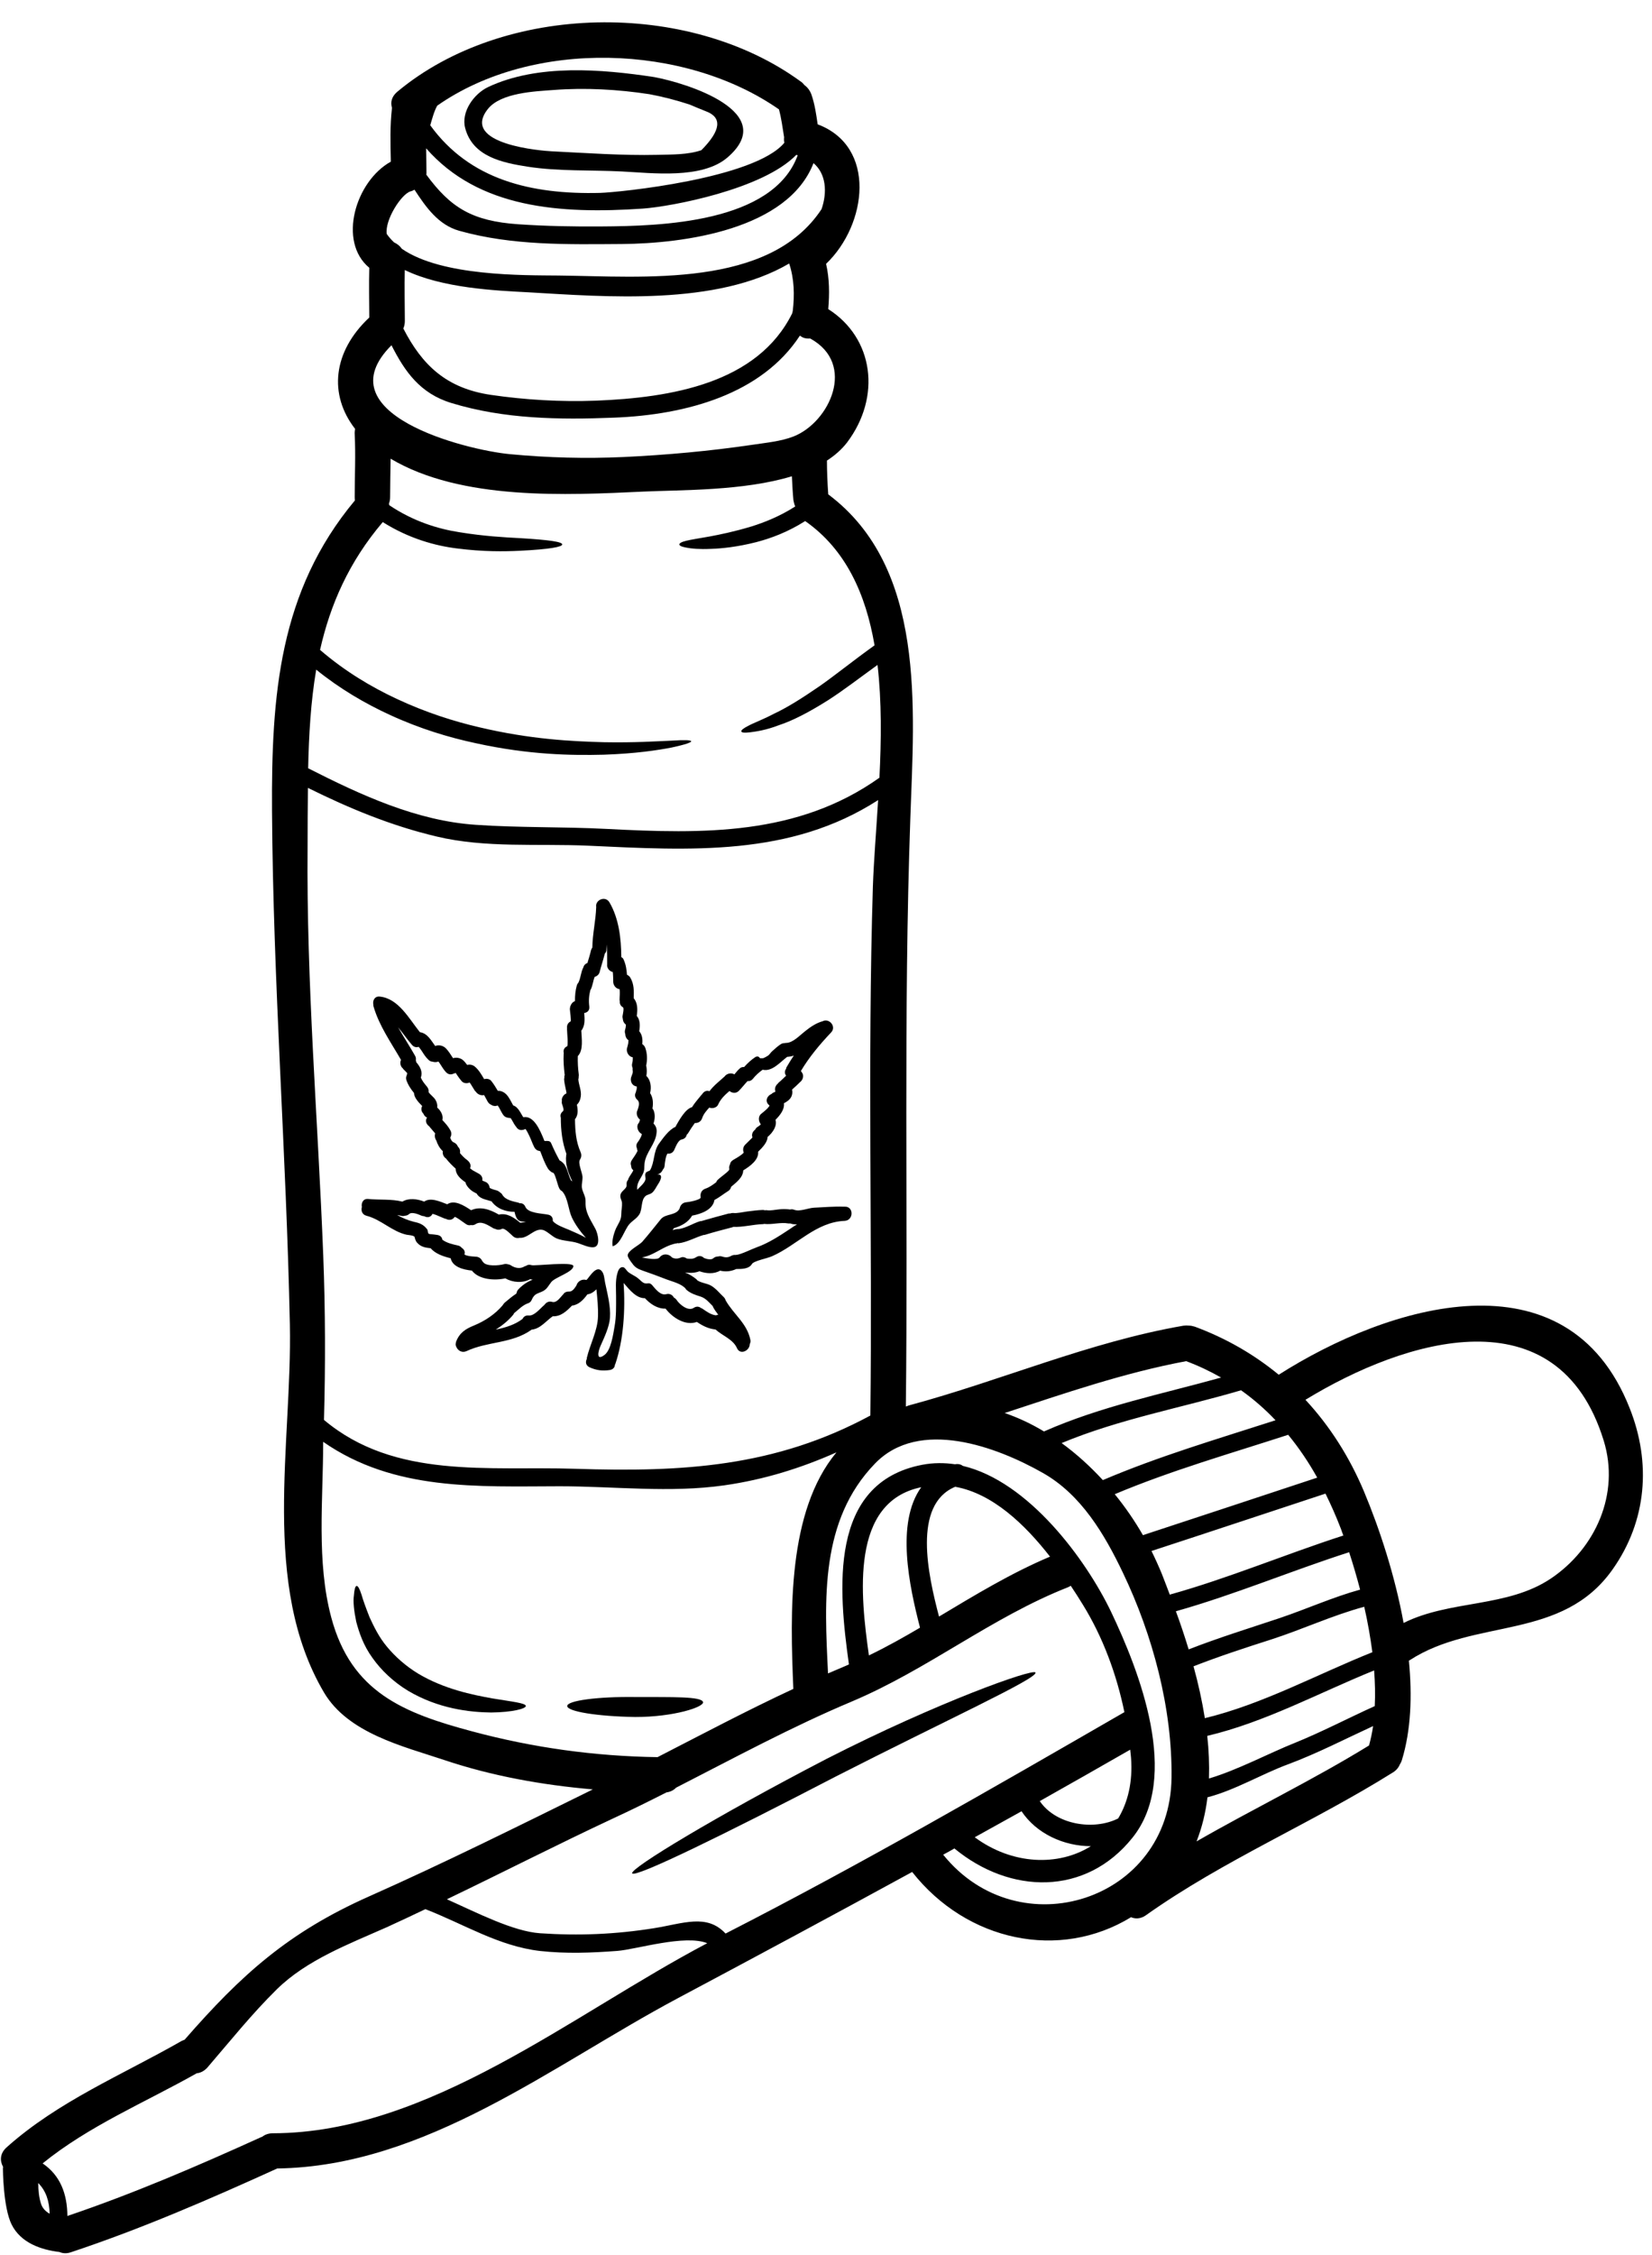<?xml version="1.0" encoding="UTF-8"?><svg xmlns="http://www.w3.org/2000/svg" xmlns:xlink="http://www.w3.org/1999/xlink" height="121.3" preserveAspectRatio="xMidYMid meet" version="1.0" viewBox="19.3 2.8 88.9 121.3" width="88.9" zoomAndPan="magnify"><g id="change1_1"><path d="M 21.516 121.367 C 21.605 121.609 21.777 121.766 21.973 121.875 C 21.953 121.199 21.781 120.648 21.355 120.223 C 21.363 120.617 21.395 121.012 21.516 121.367 Z M 57.359 107.324 C 56.16 106.84 53.535 107.66 52.523 107.738 C 51.133 107.844 49.746 107.895 48.363 107.742 C 46.145 107.488 44.258 106.293 42.191 105.492 C 41.508 105.816 40.812 106.148 40.121 106.461 C 38.082 107.367 35.805 108.219 34.188 109.812 C 32.844 111.137 31.684 112.59 30.457 114.016 C 30.277 114.211 30.082 114.301 29.887 114.32 C 27.102 115.891 24.082 117.148 21.594 119.168 C 22.547 119.816 22.918 120.809 22.926 121.996 C 26.484 120.793 29.93 119.309 33.348 117.758 C 33.371 117.746 33.391 117.746 33.418 117.73 C 33.562 117.617 33.754 117.547 33.988 117.547 C 42.383 117.535 50.121 111.125 57.359 107.324 Z M 61.508 10.48 C 61.488 10.387 61.484 10.281 61.496 10.184 C 61.414 9.68 61.352 9.18 61.219 8.684 C 56.164 5.156 47.973 4.883 42.828 8.484 C 42.652 8.805 42.559 9.18 42.453 9.539 C 44.57 12.465 47.867 13.27 51.59 13.176 C 52.594 13.148 59.895 12.418 61.508 10.48 Z M 61.992 93.645 C 61.82 89.527 61.668 84.105 64.312 80.922 C 62.398 81.773 60.41 82.391 58.281 82.695 C 55.352 83.113 52.363 82.746 49.422 82.746 C 45 82.754 40.504 83.008 36.691 80.355 C 36.691 80.363 36.691 80.371 36.691 80.375 C 36.691 83.453 36.32 86.805 37.129 89.812 C 38.203 93.816 41.004 94.941 44.711 95.93 C 47.988 96.809 51.293 97.266 54.684 97.316 C 57.113 96.07 59.52 94.793 61.992 93.645 Z M 61.961 19.527 C 62.062 18.676 62.043 17.801 61.77 16.98 C 61.77 16.98 61.77 16.98 61.77 16.973 C 57.855 19.27 51.883 18.762 47.734 18.523 C 45.953 18.43 43.094 18.301 41.082 17.324 C 41.062 18.238 41.082 19.152 41.086 20.062 C 41.086 20.223 41.055 20.355 41.004 20.469 C 42.016 22.438 43.316 23.684 45.707 24.039 C 47.57 24.312 49.48 24.422 51.367 24.352 C 55.402 24.191 60.059 23.43 61.93 19.656 C 61.941 19.609 61.949 19.574 61.961 19.527 Z M 62.227 11.152 C 62.207 11.148 62.191 11.141 62.168 11.137 C 62.164 11.137 62.156 11.129 62.152 11.129 C 60.359 12.984 55.434 13.91 53.898 14.02 C 49.441 14.324 45.059 14.008 42.23 10.777 C 42.238 11.223 42.25 11.676 42.25 12.121 C 42.25 12.145 42.242 12.172 42.242 12.195 C 43.547 13.969 44.703 14.691 47.188 14.863 C 48.688 14.965 50.172 14.992 51.672 14.98 C 54.848 14.961 60.898 14.797 62.227 11.152 Z M 62.004 26.277 C 63.938 25.516 65.406 22.383 62.902 21.008 C 62.793 21.016 62.691 21.008 62.594 20.984 C 62.492 20.957 62.418 20.906 62.344 20.855 C 60.289 23.996 56.254 25.113 52.34 25.266 C 49.391 25.383 46.43 25.344 43.598 24.48 C 41.906 23.969 41.082 22.781 40.367 21.371 C 36.691 25.051 44.316 27 46.746 27.23 C 48.781 27.422 50.82 27.477 52.859 27.383 C 55.188 27.273 57.5 27.062 59.805 26.723 C 60.523 26.613 61.324 26.543 62.004 26.277 Z M 63.512 14.047 C 63.824 13.137 63.758 12.152 63.078 11.574 C 61.688 15.156 56.102 15.898 52.766 15.926 C 49.816 15.945 46.875 16.016 44.016 15.215 C 42.879 14.895 42.219 13.938 41.605 13.004 C 41.543 13.039 41.473 13.074 41.391 13.094 C 40.891 13.242 40 14.641 40.113 15.387 C 40.23 15.551 40.355 15.695 40.504 15.836 C 40.688 15.922 40.828 16.039 40.922 16.18 C 43.07 17.672 47.492 17.602 49.367 17.621 C 53.91 17.668 60.703 18.32 63.512 14.047 Z M 66.273 50.484 C 66.32 49.102 66.453 47.512 66.555 45.836 C 61.828 48.887 56.445 48.543 50.941 48.289 C 48.246 48.168 45.445 48.426 42.801 47.797 C 40.355 47.219 38.102 46.285 35.871 45.18 C 35.855 46.227 35.855 47.289 35.852 48.355 C 35.785 55.711 36.41 62.996 36.695 70.336 C 36.809 73.285 36.816 76.227 36.734 79.176 C 40.547 82.383 45.594 81.652 50.242 81.805 C 56.062 81.996 61.02 81.703 66.137 78.941 C 66.25 69.441 65.98 59.992 66.273 50.484 Z M 66.625 44.633 C 66.727 42.625 66.75 40.535 66.523 38.566 C 65.527 39.285 64.672 39.945 63.879 40.453 C 62.824 41.121 61.941 41.57 61.223 41.805 C 60.523 42.074 60.012 42.145 59.684 42.188 C 59.355 42.23 59.211 42.207 59.195 42.145 C 59.176 42.078 59.297 41.977 59.586 41.832 C 59.863 41.68 60.336 41.516 60.965 41.184 C 61.605 40.887 62.398 40.402 63.383 39.723 C 64.215 39.145 65.176 38.363 66.363 37.512 C 65.895 34.777 64.828 32.363 62.629 30.828 C 61.68 31.43 60.766 31.762 59.984 31.965 C 58.973 32.219 58.16 32.305 57.551 32.324 C 56.934 32.352 56.508 32.312 56.242 32.258 C 55.973 32.211 55.859 32.148 55.859 32.086 C 55.859 32.02 55.973 31.949 56.234 31.887 C 56.488 31.824 56.895 31.762 57.473 31.66 C 58.059 31.551 58.809 31.398 59.742 31.117 C 60.449 30.895 61.262 30.574 62.094 30.043 C 62.047 29.941 62.02 29.828 61.996 29.703 C 61.961 29.34 61.934 28.855 61.914 28.418 C 59.316 29.211 55.957 29.148 53.934 29.242 C 49.805 29.434 44.125 29.734 40.32 27.473 C 40.312 28.164 40.293 28.852 40.293 29.543 C 40.293 29.668 40.27 29.785 40.23 29.887 C 40.234 29.91 40.242 29.941 40.246 29.973 C 41.562 30.859 42.898 31.254 44.035 31.43 C 45.367 31.645 46.445 31.703 47.27 31.746 C 48.922 31.844 49.555 31.949 49.555 32.086 C 49.555 32.211 48.934 32.344 47.262 32.426 C 46.43 32.465 45.324 32.484 43.895 32.301 C 42.738 32.16 41.309 31.773 39.898 30.883 C 38.07 33.031 37.07 35.332 36.523 37.758 C 37.863 38.91 39.281 39.754 40.656 40.395 C 42.219 41.125 43.723 41.602 45.102 41.922 C 47.859 42.574 50.09 42.676 51.781 42.723 C 53.477 42.754 54.652 42.672 55.402 42.641 C 56.152 42.594 56.484 42.605 56.496 42.676 C 56.496 42.738 56.184 42.848 55.449 43.008 C 54.703 43.152 53.523 43.336 51.785 43.395 C 50.059 43.438 47.766 43.406 44.906 42.777 C 43.477 42.473 41.906 42.004 40.262 41.246 C 38.965 40.648 37.609 39.867 36.316 38.82 C 36.023 40.543 35.922 42.316 35.883 44.125 C 38.699 45.555 41.727 46.961 44.926 47.168 C 47.258 47.328 49.602 47.266 51.941 47.387 C 57.133 47.656 62.219 47.762 66.625 44.633 Z M 68.809 90.352 C 68.238 88.133 67.488 84.723 68.875 82.797 C 65.043 83.586 65.602 88.609 66.059 91.844 C 67.008 91.387 67.914 90.879 68.809 90.352 Z M 75.805 86.531 C 74.445 84.785 72.707 83.133 70.703 82.773 C 68.391 83.738 69.246 87.531 69.832 89.754 C 71.773 88.594 73.695 87.422 75.805 86.531 Z M 78.004 102.105 C 76.543 102.105 75.07 101.426 74.273 100.227 C 73.434 100.695 72.59 101.16 71.754 101.625 C 73.773 103.117 76.258 103.199 78.004 102.105 Z M 79.789 94.906 C 79.797 94.906 79.801 94.902 79.809 94.902 C 79.391 92.867 78.652 90.867 77.586 89.137 C 77.387 88.812 77.164 88.457 76.922 88.098 C 76.871 88.129 76.824 88.152 76.766 88.18 C 72.656 89.797 69.242 92.594 65.137 94.324 C 61.902 95.684 58.809 97.359 55.684 98.957 C 55.555 99.09 55.383 99.184 55.168 99.211 C 54.219 99.691 53.27 100.164 52.309 100.605 C 49.297 102.012 46.344 103.523 43.348 104.961 C 44.969 105.684 46.906 106.688 48.363 106.789 C 50.453 106.93 52.422 106.848 54.5 106.516 C 56.051 106.27 57.336 105.715 58.344 106.805 C 65.641 103.074 72.691 99 79.789 94.906 Z M 79.473 100.613 C 79.992 99.75 80.266 98.652 80.164 97.336 C 80.152 97.195 80.133 97.055 80.121 96.914 C 78.5 97.844 76.879 98.766 75.254 99.68 C 76.109 100.945 78.137 101.285 79.473 100.613 Z M 82.344 98.422 C 82.391 94.703 81.336 90.754 79.73 87.402 C 78.742 85.332 77.484 83.191 75.41 82.023 C 72.953 80.629 68.766 79.055 66.383 81.527 C 63.422 84.59 63.664 88.84 63.859 92.812 C 64.113 92.703 64.375 92.59 64.637 92.48 C 64.75 92.438 64.863 92.379 64.984 92.328 C 64.426 88.332 63.859 82.562 68.93 81.59 C 69.527 81.477 70.113 81.477 70.691 81.562 C 70.855 81.531 71.004 81.562 71.109 81.648 C 74.656 82.484 77.742 86.691 79.086 89.488 C 80.609 92.684 82.852 98.391 80.246 101.645 C 77.719 104.809 73.645 104.691 70.66 102.227 C 70.457 102.344 70.258 102.457 70.055 102.562 C 74.137 107.629 82.27 105.055 82.344 98.422 Z M 85.012 76.898 C 84.422 76.562 83.801 76.266 83.133 76.016 C 79.789 76.641 76.59 77.746 73.367 78.805 C 74.102 79.059 74.809 79.391 75.48 79.797 C 78.539 78.445 81.805 77.789 85.012 76.898 Z M 87.941 79.195 C 87.379 78.602 86.762 78.062 86.086 77.582 C 82.863 78.531 79.535 79.129 76.43 80.422 C 77.23 81.004 77.973 81.68 78.648 82.414 C 81.672 81.125 84.816 80.203 87.941 79.195 Z M 90.184 82.281 C 89.727 81.461 89.207 80.688 88.621 79.977 C 85.496 80.992 82.324 81.895 79.289 83.172 C 79.859 83.871 80.367 84.613 80.805 85.375 C 83.934 84.352 87.059 83.312 90.184 82.281 Z M 91.59 85.395 C 91.543 85.281 91.508 85.168 91.469 85.059 C 91.215 84.398 90.934 83.758 90.629 83.141 C 87.512 84.168 84.391 85.207 81.266 86.227 C 81.469 86.641 81.656 87.055 81.824 87.461 C 81.965 87.816 82.102 88.191 82.25 88.574 C 85.418 87.691 88.457 86.406 91.59 85.395 Z M 92.492 88.305 C 92.309 87.605 92.109 86.926 91.902 86.293 C 88.773 87.297 85.742 88.578 82.578 89.469 C 82.82 90.121 83.051 90.816 83.266 91.52 C 84.879 90.891 86.527 90.383 88.164 89.836 C 89.613 89.348 91.02 88.711 92.492 88.305 Z M 93.152 91.672 C 93.043 90.855 92.898 90.027 92.715 89.227 C 91.012 89.684 89.379 90.449 87.703 90.988 C 86.297 91.438 84.898 91.895 83.527 92.43 C 83.781 93.344 83.988 94.285 84.137 95.219 C 87.25 94.469 90.172 92.863 93.152 91.672 Z M 92.973 96.688 C 93.062 96.352 93.141 96.008 93.191 95.645 C 91.672 96.344 90.191 97.113 88.621 97.699 C 87.18 98.23 85.77 99.09 84.277 99.477 C 84.18 100.297 83.988 101.09 83.691 101.848 C 86.762 100.082 89.957 98.543 92.973 96.688 Z M 93.281 94.57 C 93.312 93.949 93.297 93.305 93.246 92.652 C 90.285 93.852 87.371 95.441 84.266 96.172 C 84.352 96.941 84.383 97.711 84.359 98.465 C 85.902 98.008 87.582 97.105 89.012 96.535 C 90.465 95.945 91.852 95.215 93.281 94.57 Z M 102.766 87.703 C 105.16 86.09 106.484 83.152 105.602 80.293 C 103.141 72.305 94.938 74.805 89.551 78.094 C 90.859 79.504 91.918 81.164 92.703 83.031 C 93.535 85.02 94.367 87.543 94.832 90.098 C 97.352 88.844 100.41 89.289 102.766 87.703 Z M 106.996 78.539 C 108.168 81.48 107.922 84.609 106.082 87.215 C 103.355 91.082 98.68 89.812 95.156 92.105 C 95.141 92.113 95.129 92.117 95.117 92.125 C 95.301 94.023 95.23 95.875 94.742 97.469 C 94.715 97.562 94.672 97.641 94.629 97.711 C 94.562 97.875 94.441 98.027 94.254 98.141 C 89.91 100.863 85.152 102.852 80.961 105.824 C 80.68 106.02 80.402 106.027 80.164 105.926 C 76.32 108.277 71.332 107.234 68.387 103.492 C 64.199 105.781 59.996 108.035 55.773 110.285 C 48.992 113.898 42.219 119.328 34.219 119.441 C 30.582 121.094 26.918 122.684 23.125 123.945 C 22.883 124.027 22.68 124.012 22.5 123.934 C 21.488 123.812 20.418 123.438 19.926 122.457 C 19.465 121.531 19.457 119.453 19.457 119.453 C 19.457 119.418 19.465 119.383 19.465 119.352 C 19.285 119.027 19.293 118.629 19.656 118.305 C 22.426 115.828 25.867 114.414 29.059 112.59 C 29.121 112.559 29.18 112.535 29.234 112.516 C 32.293 109.008 34.82 106.738 39.156 104.809 C 43.211 103.008 47.211 101.016 51.203 99.051 C 48.484 98.816 45.77 98.332 43.203 97.469 C 40.977 96.727 38.031 96.031 36.734 93.836 C 33.316 88.031 35.031 80.422 34.898 74.035 C 34.707 64.816 33.996 55.645 33.938 46.414 C 33.902 40.207 34.312 34.613 38.398 29.719 C 38.395 29.664 38.387 29.605 38.387 29.543 C 38.387 28.41 38.445 27.281 38.387 26.156 C 38.379 26.047 38.395 25.961 38.41 25.871 C 36.98 24.035 37.203 21.723 39.172 19.879 C 39.168 18.988 39.148 18.098 39.172 17.203 C 37.465 15.793 38.43 12.547 40.332 11.496 C 40.312 10.523 40.281 9.559 40.395 8.602 C 40.305 8.312 40.367 8.004 40.672 7.742 C 46.426 2.934 56.336 2.777 62.371 7.172 C 62.461 7.227 62.527 7.297 62.582 7.371 C 62.754 7.492 62.895 7.68 62.969 7.895 C 63.148 8.414 63.223 8.949 63.301 9.488 C 66.492 10.684 65.965 14.883 63.754 16.992 C 63.938 17.785 63.941 18.605 63.871 19.426 C 66.32 20.984 66.738 24.141 64.883 26.602 C 64.59 26.98 64.223 27.301 63.801 27.574 C 63.801 28.094 63.824 28.75 63.871 29.391 C 69.148 33.344 68.492 40.891 68.289 46.789 C 67.914 57.367 68.168 67.891 68.047 78.457 C 68.098 78.438 68.148 78.414 68.207 78.398 C 73.168 77.066 77.898 74.988 82.98 74.109 C 83.09 74.094 83.191 74.094 83.285 74.105 C 83.379 74.105 83.48 74.125 83.594 74.16 C 85.285 74.785 86.793 75.66 88.113 76.746 C 93.992 73 103.625 70.012 106.996 78.539" fill="inherit"/><path d="M 75.023 92.766 C 75.152 93.078 70.227 95.32 64.273 98.359 C 58.344 101.441 53.457 103.836 53.32 103.566 C 53.184 103.312 57.824 100.5 63.785 97.406 C 69.777 94.348 74.934 92.523 75.023 92.766" fill="inherit"/><path d="M 61.816 68.902 C 61.934 68.816 62.062 68.734 62.191 68.66 C 62.062 68.66 61.941 68.652 61.828 68.609 C 61.789 68.609 61.766 68.613 61.727 68.609 C 61.293 68.531 60.855 68.684 60.414 68.633 C 60.398 68.641 60.387 68.645 60.363 68.645 C 59.832 68.66 59.289 68.816 58.758 68.793 C 58.746 68.797 58.73 68.812 58.719 68.812 C 58.219 68.945 57.723 69.07 57.227 69.223 C 57.203 69.23 57.18 69.23 57.156 69.23 C 56.707 69.363 56.293 69.613 55.816 69.676 C 55.797 69.676 55.785 69.668 55.766 69.664 C 55.754 69.668 55.754 69.676 55.738 69.676 C 55.211 69.746 54.762 70.102 54.285 70.305 C 54.133 70.367 53.984 70.414 53.84 70.438 C 54.125 70.496 54.68 70.59 54.793 70.438 C 54.984 70.191 55.32 70.254 55.461 70.438 C 55.613 70.516 55.758 70.52 55.949 70.438 C 56.051 70.395 56.164 70.43 56.262 70.496 C 56.438 70.52 56.598 70.531 56.758 70.426 C 56.922 70.316 57.082 70.363 57.188 70.469 C 57.195 70.477 57.207 70.477 57.215 70.477 C 57.328 70.527 57.582 70.578 57.676 70.488 C 57.762 70.414 57.855 70.383 57.945 70.387 C 58.004 70.367 58.07 70.363 58.156 70.387 C 58.34 70.449 58.484 70.449 58.656 70.348 C 58.738 70.305 58.816 70.297 58.887 70.305 C 58.906 70.305 58.91 70.297 58.922 70.297 C 59.133 70.297 59.754 69.988 60.004 69.898 C 60.664 69.664 61.23 69.289 61.816 68.902 Z M 46.781 62.945 C 46.734 62.945 46.699 62.934 46.664 62.926 C 46.559 62.922 46.449 62.871 46.371 62.758 C 46.289 62.637 46.227 62.5 46.156 62.375 C 46.133 62.344 46.105 62.297 46.082 62.262 C 45.961 62.316 45.828 62.293 45.727 62.223 C 45.656 62.191 45.598 62.145 45.547 62.062 C 45.484 61.941 45.418 61.82 45.352 61.703 C 45.164 61.746 44.988 61.652 44.898 61.512 C 44.887 61.496 44.867 61.492 44.855 61.473 C 44.762 61.332 44.676 61.172 44.574 61.027 C 44.434 61.09 44.25 61.078 44.145 60.957 C 44.055 60.855 43.977 60.746 43.902 60.633 C 43.875 60.594 43.852 60.551 43.82 60.512 C 43.781 60.531 43.742 60.543 43.707 60.551 C 43.578 60.613 43.426 60.609 43.297 60.469 C 43.164 60.328 43.07 60.156 42.961 59.992 C 42.941 59.961 42.91 59.93 42.891 59.898 C 42.797 59.941 42.68 59.941 42.586 59.91 C 42.504 59.902 42.422 59.879 42.352 59.801 C 42.207 59.668 42.102 59.496 41.996 59.332 C 41.945 59.262 41.895 59.18 41.832 59.113 C 41.832 59.109 41.832 59.109 41.824 59.109 C 41.711 59.148 41.582 59.129 41.473 59.008 C 41.207 58.703 40.977 58.363 40.723 58.055 C 41.016 58.574 41.348 59.078 41.641 59.598 C 41.684 59.68 41.691 59.758 41.676 59.828 C 41.691 59.859 41.691 59.898 41.699 59.934 C 41.918 60.184 42.059 60.461 41.945 60.762 C 42.02 60.938 42.141 61.09 42.27 61.242 C 42.352 61.34 42.379 61.441 42.363 61.543 C 42.461 61.695 42.656 61.816 42.738 61.969 C 42.816 62.102 42.848 62.242 42.828 62.375 C 43.035 62.559 43.164 62.805 43.105 63.047 C 43.266 63.219 43.426 63.391 43.539 63.605 C 43.609 63.734 43.598 63.879 43.527 63.996 C 43.566 64.102 43.617 64.211 43.723 64.25 C 43.84 64.301 43.906 64.383 43.945 64.484 C 44.043 64.566 44.074 64.699 44.055 64.828 C 44.168 64.961 44.289 65.09 44.43 65.191 C 44.555 65.285 44.672 65.449 44.602 65.621 C 44.594 65.633 44.594 65.633 44.59 65.641 C 44.594 65.648 44.605 65.648 44.625 65.66 C 44.656 65.691 44.695 65.723 44.738 65.75 C 44.848 65.812 44.957 65.875 45.07 65.934 C 45.23 66.023 45.281 66.168 45.254 66.301 C 45.301 66.32 45.344 66.34 45.391 66.359 C 45.555 66.414 45.637 66.551 45.648 66.688 C 45.738 66.766 45.984 66.816 46.055 66.84 C 46.117 66.867 46.168 66.898 46.207 66.938 C 46.254 66.969 46.305 67.008 46.336 67.07 C 46.5 67.348 46.895 67.418 47.188 67.488 C 47.219 67.496 47.238 67.508 47.262 67.523 C 47.383 67.508 47.504 67.559 47.57 67.711 C 47.719 68.066 48.453 68.066 48.781 68.133 C 48.984 68.164 49.062 68.316 49.047 68.469 C 49.188 68.684 49.715 68.863 49.906 68.945 C 50.219 69.086 50.535 69.211 50.828 69.383 C 50.531 69.047 50.25 68.664 50.07 68.277 C 49.883 67.871 49.863 67.23 49.562 66.891 C 49.562 66.887 49.562 66.879 49.555 66.879 C 49.5 66.848 49.441 66.809 49.406 66.738 C 49.309 66.582 49.18 65.918 49.066 65.883 C 48.992 65.863 48.941 65.824 48.898 65.781 C 48.859 65.75 48.82 65.711 48.789 65.66 C 48.609 65.367 48.496 65.043 48.375 64.727 C 48.363 64.719 48.344 64.719 48.324 64.707 C 48.227 64.699 48.133 64.645 48.062 64.527 C 47.957 64.332 47.887 64.109 47.789 63.906 C 47.727 63.777 47.664 63.645 47.582 63.531 C 47.582 63.531 47.582 63.531 47.582 63.523 C 47.434 63.605 47.238 63.621 47.121 63.473 C 47.039 63.371 46.969 63.27 46.906 63.148 C 46.867 63.086 46.832 63.012 46.785 62.945 C 46.781 62.945 46.781 62.945 46.781 62.945 Z M 58.555 65.73 C 58.555 65.75 58.559 65.77 58.566 65.785 C 58.559 65.762 58.555 65.742 58.555 65.73 Z M 58.547 65.703 C 58.547 65.699 58.547 65.699 58.547 65.699 C 58.531 65.602 58.535 65.516 58.582 65.438 C 58.594 65.344 58.648 65.254 58.758 65.191 C 58.887 65.113 59.02 65.043 59.141 64.953 C 59.195 64.914 59.262 64.871 59.305 64.816 C 59.316 64.809 59.316 64.801 59.324 64.797 C 59.262 64.656 59.289 64.488 59.398 64.375 C 59.496 64.273 59.602 64.18 59.699 64.078 C 59.73 64.051 59.762 64.02 59.793 63.98 C 59.73 63.824 59.805 63.656 59.941 63.562 C 59.965 63.504 60.004 63.453 60.066 63.418 C 60.129 63.371 60.195 63.336 60.242 63.277 C 60.117 63.117 60.094 62.871 60.242 62.73 C 60.363 62.629 60.492 62.531 60.602 62.418 C 60.641 62.367 60.684 62.324 60.715 62.273 C 60.703 62.262 60.703 62.262 60.684 62.242 C 60.441 62.039 60.582 61.738 60.816 61.645 C 60.855 61.605 60.898 61.574 60.957 61.555 C 60.98 61.543 61.008 61.531 61.031 61.516 C 60.969 61.371 61.027 61.191 61.16 61.086 C 61.172 61.066 61.18 61.051 61.199 61.035 C 61.344 60.918 61.469 60.785 61.605 60.66 C 61.508 60.539 61.523 60.398 61.605 60.285 C 61.609 60.258 61.609 60.238 61.621 60.215 C 61.75 59.996 61.879 59.781 62.02 59.578 C 61.91 59.617 61.789 59.641 61.66 59.648 C 61.281 59.934 60.844 60.461 60.34 60.34 C 60.145 60.48 59.965 60.641 59.812 60.832 C 59.723 60.934 59.621 60.965 59.527 60.953 C 59.367 61.121 59.227 61.309 59.062 61.473 C 58.922 61.625 58.699 61.605 58.555 61.484 C 58.312 61.695 58.078 61.91 57.945 62.215 C 57.875 62.383 57.629 62.449 57.469 62.375 C 57.316 62.547 57.156 62.723 57.086 62.945 C 57.016 63.145 56.852 63.215 56.691 63.207 C 56.559 63.387 56.438 63.57 56.324 63.762 C 56.305 63.793 56.281 63.809 56.254 63.836 C 56.234 63.949 56.152 64.059 55.992 64.09 C 55.785 64.129 55.664 64.484 55.582 64.656 C 55.504 64.82 55.363 64.871 55.23 64.848 C 55.129 64.93 55.078 65.348 55.066 65.496 C 55.059 65.59 55.023 65.66 54.965 65.719 C 54.914 65.855 54.797 65.953 54.652 65.973 C 55.066 65.934 54.793 66.383 54.691 66.531 C 54.602 66.668 54.52 66.855 54.387 66.961 C 54.277 67.051 54.117 67.051 54.02 67.152 C 53.793 67.367 53.871 67.828 53.715 68.105 C 53.566 68.348 53.352 68.441 53.172 68.641 C 52.887 68.965 52.715 69.715 52.27 69.836 C 52.207 69.562 52.34 69.117 52.453 68.867 C 52.59 68.582 52.734 68.43 52.734 68.094 C 52.734 67.902 52.785 67.699 52.773 67.508 C 52.766 67.387 52.691 67.281 52.684 67.172 C 52.656 66.84 53.051 66.789 53.02 66.52 C 53.008 66.402 53.043 66.32 53.102 66.262 C 53.109 66.23 53.109 66.199 53.129 66.176 C 53.18 66.059 53.312 65.902 53.383 65.75 C 53.301 65.691 53.262 65.598 53.262 65.5 C 53.223 65.41 53.23 65.305 53.305 65.195 C 53.414 65.035 53.527 64.879 53.609 64.707 C 53.594 64.668 53.586 64.625 53.578 64.574 C 53.535 64.477 53.527 64.363 53.609 64.25 C 53.695 64.141 53.766 64.016 53.816 63.895 C 53.828 63.859 53.832 63.828 53.84 63.797 C 53.605 63.684 53.516 63.352 53.688 63.188 C 53.688 63.18 53.688 63.176 53.695 63.168 C 53.715 63.117 53.73 63.074 53.742 63.023 C 53.578 62.906 53.516 62.668 53.609 62.508 C 53.668 62.332 53.75 62.094 53.598 61.961 C 53.453 61.836 53.445 61.668 53.523 61.543 C 53.523 61.535 53.523 61.523 53.523 61.512 C 53.547 61.441 53.574 61.371 53.566 61.289 C 53.566 61.262 53.566 61.258 53.566 61.242 C 53.27 61.199 53.18 60.883 53.293 60.672 C 53.301 60.652 53.301 60.641 53.305 60.629 C 53.352 60.531 53.363 60.457 53.344 60.355 C 53.34 60.316 53.344 60.285 53.344 60.246 C 53.312 60.176 53.293 60.094 53.32 59.996 C 53.352 59.883 53.355 59.777 53.352 59.672 C 53.098 59.629 52.969 59.332 53.059 59.121 C 53.066 59.113 53.059 59.109 53.066 59.094 C 53.082 59.02 53.113 58.938 53.113 58.855 C 53.121 58.758 53.102 58.754 53.148 58.773 C 53.016 58.695 52.949 58.555 52.949 58.422 C 52.926 58.363 52.918 58.301 52.93 58.227 C 52.949 58.145 52.977 58.055 52.98 57.973 C 52.98 57.941 52.98 57.926 52.98 57.914 C 52.879 57.84 52.824 57.73 52.816 57.609 C 52.805 57.559 52.789 57.496 52.805 57.43 C 52.816 57.355 52.895 57.023 52.824 56.984 C 52.684 56.902 52.641 56.777 52.652 56.648 C 52.645 56.625 52.641 56.605 52.641 56.578 C 52.641 56.395 52.672 56.191 52.641 56.008 C 52.453 55.98 52.316 55.824 52.301 55.633 C 52.297 55.457 52.297 55.27 52.277 55.086 C 52.086 55.043 51.945 54.855 51.973 54.672 C 51.977 54.312 51.973 53.957 51.945 53.605 C 51.945 53.688 51.934 53.77 51.934 53.859 C 51.941 53.961 51.902 54.039 51.844 54.102 C 51.762 54.445 51.648 54.762 51.566 55.094 C 51.531 55.219 51.426 55.309 51.297 55.348 C 51.215 55.57 51.195 55.809 51.09 56.027 C 51.082 56.039 51.074 56.047 51.07 56.051 C 50.992 56.352 50.973 56.637 51.012 56.941 C 51.035 57.156 50.906 57.266 50.738 57.289 C 50.766 57.629 50.789 57.984 50.582 58.238 C 50.598 58.656 50.707 59.285 50.395 59.605 C 50.383 59.934 50.402 60.258 50.445 60.59 C 50.453 60.633 50.445 60.664 50.441 60.703 C 50.441 60.754 50.441 60.805 50.422 60.855 C 50.441 61.148 50.598 61.461 50.555 61.77 C 50.535 61.949 50.461 62.113 50.344 62.223 C 50.402 62.5 50.422 62.781 50.242 63.004 C 50.25 63.621 50.293 64.211 50.547 64.781 C 50.609 64.93 50.582 65.062 50.512 65.172 C 50.379 65.367 50.656 65.902 50.648 66.145 C 50.648 66.312 50.598 66.48 50.609 66.652 C 50.633 66.867 50.738 67.02 50.789 67.215 C 50.828 67.363 50.801 67.508 50.816 67.656 C 50.848 68.113 51.141 68.512 51.344 68.906 C 51.469 69.148 51.656 69.867 51.223 69.891 C 50.973 69.906 50.656 69.75 50.406 69.668 C 50.031 69.543 49.613 69.562 49.254 69.414 C 49.016 69.32 48.711 68.988 48.488 68.953 C 48.043 68.867 47.719 69.422 47.258 69.383 C 47.148 69.41 47.027 69.395 46.918 69.309 C 46.812 69.219 46.457 68.824 46.305 68.902 C 46.168 68.969 46.051 68.953 45.949 68.902 C 45.902 68.887 45.859 68.883 45.816 68.848 C 45.539 68.691 45.199 68.449 44.895 68.645 C 44.805 68.703 44.723 68.711 44.645 68.695 C 44.562 68.715 44.473 68.711 44.379 68.645 C 44.246 68.559 44.125 68.461 43.988 68.371 C 43.922 68.336 43.852 68.277 43.77 68.254 C 43.648 68.438 43.445 68.449 43.293 68.359 C 43.273 68.355 43.254 68.359 43.234 68.348 C 43.078 68.289 42.93 68.215 42.777 68.156 C 42.707 68.133 42.645 68.105 42.574 68.094 C 42.477 68.289 42.289 68.309 42.129 68.219 C 42.078 68.219 42.02 68.207 41.965 68.184 C 41.824 68.117 41.461 67.973 41.324 68.098 C 41.246 68.168 41.164 68.188 41.082 68.195 C 41.023 68.215 40.953 68.219 40.871 68.195 C 40.809 68.176 40.738 68.168 40.672 68.156 C 40.953 68.309 41.246 68.441 41.57 68.52 C 41.895 68.59 42.086 68.664 42.289 68.926 C 42.352 69.016 42.289 69.168 42.426 69.18 C 42.574 69.191 42.707 69.207 42.848 69.23 C 43.008 69.262 43.09 69.363 43.105 69.484 C 43.344 69.664 43.684 69.738 43.953 69.797 C 44.035 69.816 44.094 69.859 44.137 69.91 C 44.246 69.98 44.328 70.09 44.309 70.215 C 44.301 70.262 44.301 70.273 44.297 70.285 C 44.359 70.316 44.414 70.336 44.48 70.348 C 44.625 70.383 44.777 70.387 44.93 70.398 C 45.098 70.414 45.203 70.516 45.254 70.637 C 45.262 70.648 45.273 70.652 45.285 70.668 C 45.441 70.941 46.168 70.871 46.418 70.801 C 46.5 70.773 46.566 70.789 46.629 70.805 C 46.68 70.812 46.734 70.824 46.793 70.863 C 47.016 71.012 47.301 71.066 47.535 70.914 C 47.562 70.902 47.582 70.895 47.605 70.891 C 47.684 70.832 47.785 70.812 47.906 70.852 C 48.094 70.906 50.168 70.641 50.156 70.906 C 50.137 71.227 49.168 71.504 48.965 71.762 C 48.781 71.996 48.738 72.16 48.445 72.285 C 48.234 72.375 48.121 72.391 48 72.559 C 47.906 72.688 47.91 72.832 47.727 72.898 C 47.441 72.992 47.223 73.223 46.996 73.41 C 46.984 73.426 46.977 73.426 46.965 73.43 C 46.953 73.461 46.941 73.488 46.918 73.52 C 46.66 73.832 46.328 74.098 45.98 74.32 C 46.508 74.207 47.008 74.059 47.422 73.742 C 47.473 73.629 47.582 73.543 47.754 73.559 C 48.051 73.59 48.355 73.195 48.602 72.984 C 48.688 72.859 48.828 72.777 49.012 72.828 C 49.258 72.898 49.438 72.598 49.59 72.441 C 49.594 72.434 49.602 72.434 49.605 72.426 C 49.664 72.332 49.762 72.27 49.914 72.273 C 50.102 72.285 50.219 72.098 50.32 71.945 C 50.371 71.742 50.609 71.57 50.852 71.652 C 50.859 71.645 50.879 71.633 50.906 71.602 C 51.062 71.418 51.387 70.883 51.66 71.148 C 51.82 71.309 51.82 71.594 51.863 71.797 C 51.988 72.402 52.168 73.051 52.125 73.68 C 52.094 74.16 51.82 74.738 51.621 75.184 C 51.488 75.477 51.359 76.035 51.832 75.68 C 52.18 75.418 52.297 74.582 52.371 74.156 C 52.469 73.613 52.453 73.07 52.453 72.523 C 52.453 72.129 52.41 71.715 52.512 71.328 C 52.555 71.16 52.633 70.922 52.848 70.965 C 52.938 70.992 53.027 71.156 53.098 71.215 C 53.262 71.348 53.465 71.422 53.629 71.555 C 53.758 71.652 53.844 71.777 53.984 71.824 C 54.145 71.875 54.246 71.754 54.395 71.926 C 54.566 72.129 54.844 72.496 55.148 72.414 C 55.344 72.363 55.492 72.457 55.562 72.594 C 55.617 72.625 55.668 72.66 55.707 72.719 C 55.871 72.969 56.324 73.348 56.629 73.152 C 56.777 73.051 56.922 73.074 57.031 73.164 C 57.055 73.176 57.086 73.176 57.113 73.203 C 57.336 73.355 57.555 73.52 57.832 73.551 C 57.867 73.531 57.914 73.52 57.953 73.52 C 57.848 73.387 57.754 73.254 57.672 73.105 C 57.664 73.086 57.664 73.074 57.656 73.055 C 57.457 72.859 57.297 72.645 57.016 72.547 C 56.73 72.457 56.469 72.375 56.242 72.18 C 56.223 72.168 56.211 72.141 56.199 72.121 C 55.973 71.848 55.492 71.742 55.188 71.625 C 54.742 71.453 54.305 71.289 53.859 71.137 C 53.625 71.055 53.465 70.965 53.332 70.77 C 53.262 70.68 53.066 70.426 53.078 70.316 C 53.102 70.055 53.688 69.785 53.859 69.598 C 54.203 69.207 54.531 68.785 54.855 68.387 C 55.109 68.066 55.676 68.203 55.871 67.809 C 55.906 67.641 56.02 67.488 56.227 67.469 C 56.344 67.465 57.004 67.344 57.004 67.211 C 57.004 67.203 57.004 67.203 57.004 67.199 C 56.973 67.02 57.035 66.816 57.258 66.738 C 57.473 66.668 57.656 66.531 57.844 66.391 C 57.859 66.34 57.887 66.293 57.938 66.25 C 58.059 66.137 58.199 66.039 58.324 65.934 C 58.391 65.883 58.445 65.832 58.504 65.773 C 58.535 65.73 58.547 65.711 58.547 65.703 Z M 50.102 66.352 C 49.875 65.875 49.703 65.438 49.773 64.902 C 49.773 64.891 49.781 64.883 49.785 64.879 C 49.555 64.242 49.48 63.613 49.48 62.922 C 49.441 62.805 49.461 62.68 49.59 62.578 C 49.676 62.508 49.578 62.293 49.543 62.176 C 49.527 62.113 49.527 62.055 49.539 62 C 49.539 61.992 49.531 61.988 49.531 61.973 C 49.531 61.828 49.641 61.664 49.785 61.613 C 49.781 61.535 49.766 61.461 49.746 61.391 C 49.711 61.207 49.664 61.027 49.656 60.844 C 49.656 60.816 49.664 60.797 49.672 60.781 C 49.664 60.715 49.672 60.66 49.691 60.609 C 49.691 60.602 49.684 60.594 49.684 60.59 C 49.641 60.219 49.613 59.852 49.633 59.484 C 49.633 59.469 49.641 59.465 49.641 59.453 C 49.602 59.312 49.641 59.152 49.824 59.078 C 49.836 59.043 49.844 59.012 49.844 58.98 C 49.848 58.879 49.848 58.785 49.844 58.684 C 49.836 58.504 49.816 58.328 49.812 58.148 C 49.812 58.129 49.816 58.117 49.816 58.105 C 49.797 57.973 49.844 57.824 50.004 57.742 C 50.051 57.711 49.969 57.184 49.965 57.07 C 49.965 57.043 49.977 57.023 49.977 57 C 49.98 56.973 49.98 56.941 49.996 56.918 C 50.039 56.789 50.121 56.695 50.242 56.648 C 50.238 56.363 50.262 56.086 50.34 55.809 C 50.355 55.746 50.391 55.695 50.426 55.656 C 50.555 55.398 50.555 55.098 50.688 54.844 C 50.719 54.73 50.789 54.641 50.91 54.602 C 50.98 54.375 51.051 54.145 51.105 53.91 C 51.125 53.852 51.145 53.809 51.176 53.77 C 51.184 53.039 51.359 52.328 51.383 51.598 C 51.383 51.59 51.383 51.586 51.383 51.578 C 51.324 51.219 51.863 50.957 52.094 51.332 C 52.605 52.203 52.727 53.27 52.734 54.281 C 52.785 54.312 52.836 54.348 52.859 54.414 C 52.98 54.68 53.02 54.953 53.039 55.23 C 53.113 55.266 53.18 55.316 53.219 55.387 C 53.426 55.734 53.414 56.102 53.402 56.492 C 53.617 56.746 53.617 57.102 53.566 57.445 C 53.75 57.66 53.75 57.957 53.699 58.27 C 53.859 58.453 53.891 58.703 53.863 58.961 C 53.941 59.012 53.996 59.082 54.031 59.18 C 54.133 59.488 54.141 59.809 54.07 60.125 C 54.07 60.137 54.074 60.137 54.082 60.152 C 54.113 60.34 54.113 60.508 54.082 60.672 C 54.309 60.887 54.367 61.258 54.285 61.598 C 54.445 61.84 54.461 62.141 54.41 62.426 C 54.445 62.465 54.473 62.516 54.488 62.566 C 54.566 62.805 54.531 63.023 54.469 63.238 C 54.582 63.348 54.66 63.504 54.633 63.723 C 54.582 64.344 54.051 64.77 53.984 65.387 C 53.961 65.609 53.996 65.723 53.902 65.926 C 53.77 66.227 53.547 66.422 53.594 66.797 C 53.727 66.645 53.961 66.461 54.023 66.281 C 54.07 66.168 53.98 66.027 54.043 65.902 C 54.094 65.801 54.246 65.801 54.285 65.742 C 54.531 65.309 54.457 64.758 54.746 64.34 C 54.965 64.039 55.293 63.562 55.656 63.41 C 55.664 63.398 55.664 63.387 55.668 63.371 C 55.84 63.074 56.172 62.449 56.539 62.355 C 56.688 62.113 56.879 61.906 57.062 61.676 C 57.074 61.668 57.082 61.668 57.086 61.656 C 57.168 61.516 57.316 61.434 57.48 61.496 C 57.703 61.191 58.008 60.965 58.293 60.703 C 58.406 60.543 58.645 60.488 58.82 60.59 C 58.91 60.488 58.98 60.391 59.074 60.305 C 59.164 60.207 59.246 60.188 59.344 60.195 C 59.539 59.98 59.719 59.809 59.965 59.648 C 60.012 59.621 59.977 59.641 60.023 59.637 C 60.117 59.59 60.199 59.723 60.199 59.723 L 60.352 59.723 C 60.398 59.723 60.59 59.609 60.625 59.586 C 60.707 59.535 60.777 59.406 60.855 59.344 C 61 59.215 61.141 59.082 61.301 58.977 C 61.375 58.926 61.445 58.91 61.508 58.91 C 61.539 58.906 61.566 58.898 61.598 58.898 C 61.969 58.898 62.336 58.492 62.609 58.281 C 62.902 58.047 63.207 57.832 63.574 57.73 C 63.922 57.551 64.332 58.023 64.02 58.34 C 63.414 58.98 62.848 59.656 62.398 60.41 C 62.422 60.441 62.445 60.469 62.461 60.5 C 62.562 60.633 62.52 60.844 62.406 60.957 C 62.246 61.117 62.086 61.262 61.922 61.41 C 61.953 61.531 61.949 61.668 61.871 61.816 C 61.789 61.961 61.645 62.062 61.484 62.145 C 61.527 62.465 61.293 62.773 61.031 63.035 C 61.129 63.352 60.898 63.715 60.605 63.957 C 60.602 64.242 60.328 64.527 60.098 64.75 C 60.137 65.184 59.68 65.52 59.297 65.754 C 59.285 66.125 58.949 66.383 58.645 66.637 C 58.625 66.727 58.574 66.816 58.477 66.871 C 58.223 67.031 58.004 67.211 57.746 67.348 C 57.664 67.863 57.055 68.094 56.547 68.188 C 56.336 68.551 55.961 68.746 55.562 68.863 C 55.535 68.895 55.523 68.938 55.492 68.969 C 55.574 68.953 55.652 68.918 55.738 68.914 C 55.766 68.906 55.777 68.914 55.801 68.914 C 56.211 68.863 56.59 68.602 56.973 68.488 C 56.996 68.48 57.023 68.488 57.047 68.48 C 57.531 68.336 58.02 68.207 58.516 68.074 C 58.535 68.074 58.555 68.074 58.582 68.074 C 58.637 68.055 58.699 68.043 58.77 68.047 C 58.934 68.074 59.289 67.996 59.508 67.965 C 59.793 67.93 60.078 67.891 60.363 67.883 C 60.402 67.883 60.43 67.898 60.469 67.902 C 60.5 67.898 60.531 67.891 60.57 67.898 C 60.777 67.93 61.008 67.871 61.219 67.852 C 61.426 67.828 61.617 67.832 61.82 67.859 C 61.883 67.844 61.953 67.84 62.031 67.871 C 62.336 67.992 62.785 67.777 63.102 67.762 C 63.637 67.738 64.172 67.688 64.707 67.707 C 64.73 67.707 64.742 67.707 64.758 67.707 C 65.246 67.68 65.246 68.441 64.758 68.469 C 63.207 68.531 62.203 69.77 60.859 70.367 C 60.602 70.488 59.863 70.617 59.762 70.793 C 59.602 71.066 59.195 71.059 58.922 71.059 C 58.648 71.188 58.352 71.219 58.051 71.148 C 57.723 71.34 57.301 71.309 56.941 71.18 C 56.691 71.277 56.434 71.281 56.16 71.246 C 56.375 71.328 56.578 71.449 56.781 71.613 C 56.801 71.633 56.805 71.652 56.82 71.664 C 57.023 71.809 57.336 71.828 57.555 71.949 C 57.832 72.109 58.016 72.355 58.242 72.566 C 58.305 72.625 58.332 72.688 58.352 72.75 C 58.777 73.5 59.5 73.977 59.68 74.867 C 59.699 74.957 59.68 75.031 59.648 75.094 C 59.648 75.457 59.125 75.707 58.957 75.312 C 58.746 74.836 58.184 74.656 57.805 74.312 C 57.43 74.277 57.113 74.117 56.801 73.906 C 56.191 74.129 55.492 73.684 55.117 73.191 C 54.68 73.203 54.305 72.949 54.004 72.629 C 53.547 72.637 53.199 72.203 52.859 71.809 C 52.957 73.254 52.855 74.887 52.41 76.176 C 52.402 76.184 52.398 76.188 52.391 76.203 C 52.387 76.34 52.301 76.461 52.117 76.492 C 51.723 76.551 51.395 76.512 51.031 76.348 C 50.816 76.254 50.797 76.055 50.879 75.895 C 50.879 75.879 50.871 75.859 50.879 75.84 C 51.051 75.113 51.465 74.359 51.48 73.609 C 51.496 73.121 51.445 72.637 51.395 72.152 C 51.246 72.301 51.09 72.402 50.91 72.422 C 50.695 72.719 50.441 72.984 50.078 73.031 C 49.773 73.344 49.473 73.621 49.043 73.602 C 48.672 73.863 48.375 74.277 47.91 74.32 C 46.855 75.082 45.547 74.941 44.402 75.477 C 44.16 75.586 43.945 75.445 43.863 75.262 C 43.852 75.246 43.852 75.23 43.844 75.215 C 43.84 75.199 43.832 75.184 43.824 75.164 C 43.82 75.133 43.82 75.094 43.824 75.059 C 43.832 75.043 43.832 75.039 43.832 75.027 C 43.84 75.008 43.832 74.988 43.844 74.969 C 44.031 74.484 44.352 74.281 44.816 74.094 C 45.402 73.852 45.949 73.488 46.355 73.004 C 46.379 72.961 46.41 72.914 46.457 72.871 C 46.664 72.699 46.863 72.527 47.086 72.383 C 47.105 72.305 47.129 72.234 47.172 72.18 C 47.391 71.938 47.664 71.746 47.969 71.633 C 47.922 71.633 47.879 71.621 47.836 71.605 C 47.422 71.828 46.902 71.793 46.492 71.562 C 45.914 71.691 45.07 71.633 44.695 71.145 C 44.227 71.094 43.656 70.953 43.551 70.48 C 43.164 70.387 42.73 70.242 42.473 69.941 C 42.191 69.906 41.969 69.887 41.746 69.645 C 41.672 69.562 41.641 69.461 41.613 69.344 C 41.594 69.25 41.258 69.23 41.195 69.219 C 40.395 69.047 39.816 68.398 39.023 68.195 C 38.781 68.133 38.719 67.91 38.773 67.723 C 38.73 67.504 38.844 67.262 39.121 67.293 C 39.738 67.355 40.348 67.285 40.953 67.434 C 41.301 67.23 41.742 67.285 42.129 67.434 C 42.465 67.191 42.992 67.434 43.367 67.578 C 43.75 67.316 44.266 67.641 44.652 67.898 C 45.152 67.668 45.68 67.863 46.145 68.133 C 46.578 68.031 46.953 68.285 47.293 68.57 C 47.402 68.57 47.512 68.527 47.613 68.543 C 47.359 68.457 47.129 68.621 46.988 67.984 C 46.52 67.984 46.035 67.82 45.75 67.418 C 45.426 67.312 45.121 67.293 44.949 67 C 44.727 66.898 44.531 66.758 44.398 66.531 C 44.371 66.492 44.359 66.449 44.352 66.398 C 44.074 66.211 43.82 65.973 43.82 65.66 C 43.641 65.5 43.477 65.336 43.324 65.145 C 43.316 65.141 43.316 65.133 43.316 65.125 C 43.176 65.043 43.102 64.879 43.129 64.719 C 42.961 64.566 42.852 64.371 42.777 64.141 C 42.703 64.039 42.68 63.895 42.719 63.766 C 42.625 63.652 42.523 63.535 42.426 63.422 C 42.414 63.41 42.414 63.398 42.402 63.387 C 42.242 63.277 42.16 63.082 42.281 62.914 C 42.27 62.906 42.258 62.902 42.242 62.895 C 42.16 62.844 42.117 62.781 42.086 62.707 C 41.977 62.598 41.938 62.438 42.02 62.293 C 41.965 62.227 41.902 62.172 41.848 62.113 C 41.727 61.973 41.613 61.82 41.582 61.637 C 41.582 61.625 41.582 61.605 41.582 61.594 C 41.41 61.383 41.258 61.16 41.168 60.895 C 41.137 60.797 41.152 60.715 41.184 60.652 C 41.188 60.613 41.203 60.578 41.219 60.539 C 41.215 60.531 41.207 60.527 41.203 60.512 C 41.184 60.492 41.164 60.469 41.137 60.441 C 41.098 60.406 41.055 60.359 41.012 60.316 C 40.996 60.305 40.996 60.289 40.984 60.273 C 40.844 60.164 40.809 59.965 40.879 59.809 C 40.336 58.867 39.707 57.984 39.402 56.941 C 39.391 56.902 39.391 56.871 39.391 56.84 C 39.344 56.617 39.461 56.375 39.738 56.406 C 40.738 56.504 41.309 57.59 41.895 58.32 C 42.305 58.383 42.484 58.746 42.719 59.062 C 42.91 58.992 43.133 59.027 43.305 59.199 C 43.449 59.352 43.566 59.547 43.68 59.719 C 43.84 59.672 44.016 59.688 44.176 59.793 C 44.281 59.871 44.363 59.98 44.441 60.082 C 44.574 60.043 44.727 60.074 44.844 60.164 C 45.066 60.348 45.211 60.602 45.355 60.848 C 45.488 60.805 45.656 60.836 45.738 60.945 C 45.871 61.109 45.98 61.293 46.09 61.477 C 46.254 61.465 46.426 61.535 46.566 61.688 C 46.711 61.848 46.812 62.074 46.918 62.262 C 47.188 62.336 47.328 62.707 47.461 62.895 C 48.012 62.789 48.348 63.535 48.598 64.172 C 48.789 64.172 48.902 64.148 48.965 64.305 C 49.117 64.656 49.227 64.879 49.41 65.215 C 49.832 65.426 49.824 65.906 50.031 66.301 C 50.059 66.312 50.086 66.328 50.102 66.352" fill="inherit"/><path d="M 57.043 10.879 C 58.102 9.809 58.18 9.109 57.266 8.777 C 56.977 8.664 56.691 8.543 56.406 8.422 C 55.695 8.191 54.984 8.004 54.246 7.867 C 52.562 7.609 50.789 7.508 49.086 7.641 C 48.094 7.715 46.266 7.781 45.559 8.656 C 44.023 10.582 48.539 10.918 48.984 10.938 C 50.867 11.031 52.805 11.172 54.68 11.129 C 55.441 11.109 56.312 11.129 57.043 10.879 Z M 54.5 6.945 C 56.266 7.27 61.281 8.836 58.445 11.273 C 57.074 12.449 54.387 12.105 52.766 12.023 C 51.09 11.938 49.379 12.023 47.719 11.77 C 46.336 11.555 44.746 11.23 44.336 9.703 C 44.094 8.816 44.809 7.836 45.578 7.477 C 48.242 6.23 51.668 6.516 54.5 6.945" fill="inherit"/><path d="M 58.555 65.73 C 58.555 65.742 58.559 65.762 58.566 65.785 C 58.559 65.77 58.555 65.75 58.555 65.73" fill="inherit"/><path d="M 57.133 94.355 C 57.195 94.621 55.547 95.16 53.484 95.156 C 51.457 95.125 49.824 94.863 49.824 94.566 C 49.824 94.273 51.469 94.055 53.484 94.082 C 55.465 94.09 57.062 94.043 57.133 94.355" fill="inherit"/><path d="M 45.793 94.156 C 46.883 94.336 47.594 94.406 47.598 94.566 C 47.598 94.703 46.902 94.902 45.73 94.914 C 44.574 94.902 42.887 94.711 41.266 93.75 C 40.469 93.27 39.805 92.633 39.34 91.973 C 38.855 91.305 38.621 90.605 38.469 90.027 C 38.344 89.426 38.297 88.934 38.344 88.625 C 38.367 88.301 38.418 88.113 38.488 88.109 C 38.566 88.098 38.652 88.262 38.754 88.574 C 38.844 88.891 38.996 89.305 39.188 89.793 C 39.414 90.277 39.684 90.855 40.129 91.383 C 40.566 91.91 41.133 92.418 41.816 92.832 C 43.203 93.656 44.711 93.961 45.793 94.156" fill="inherit"/></g></svg>